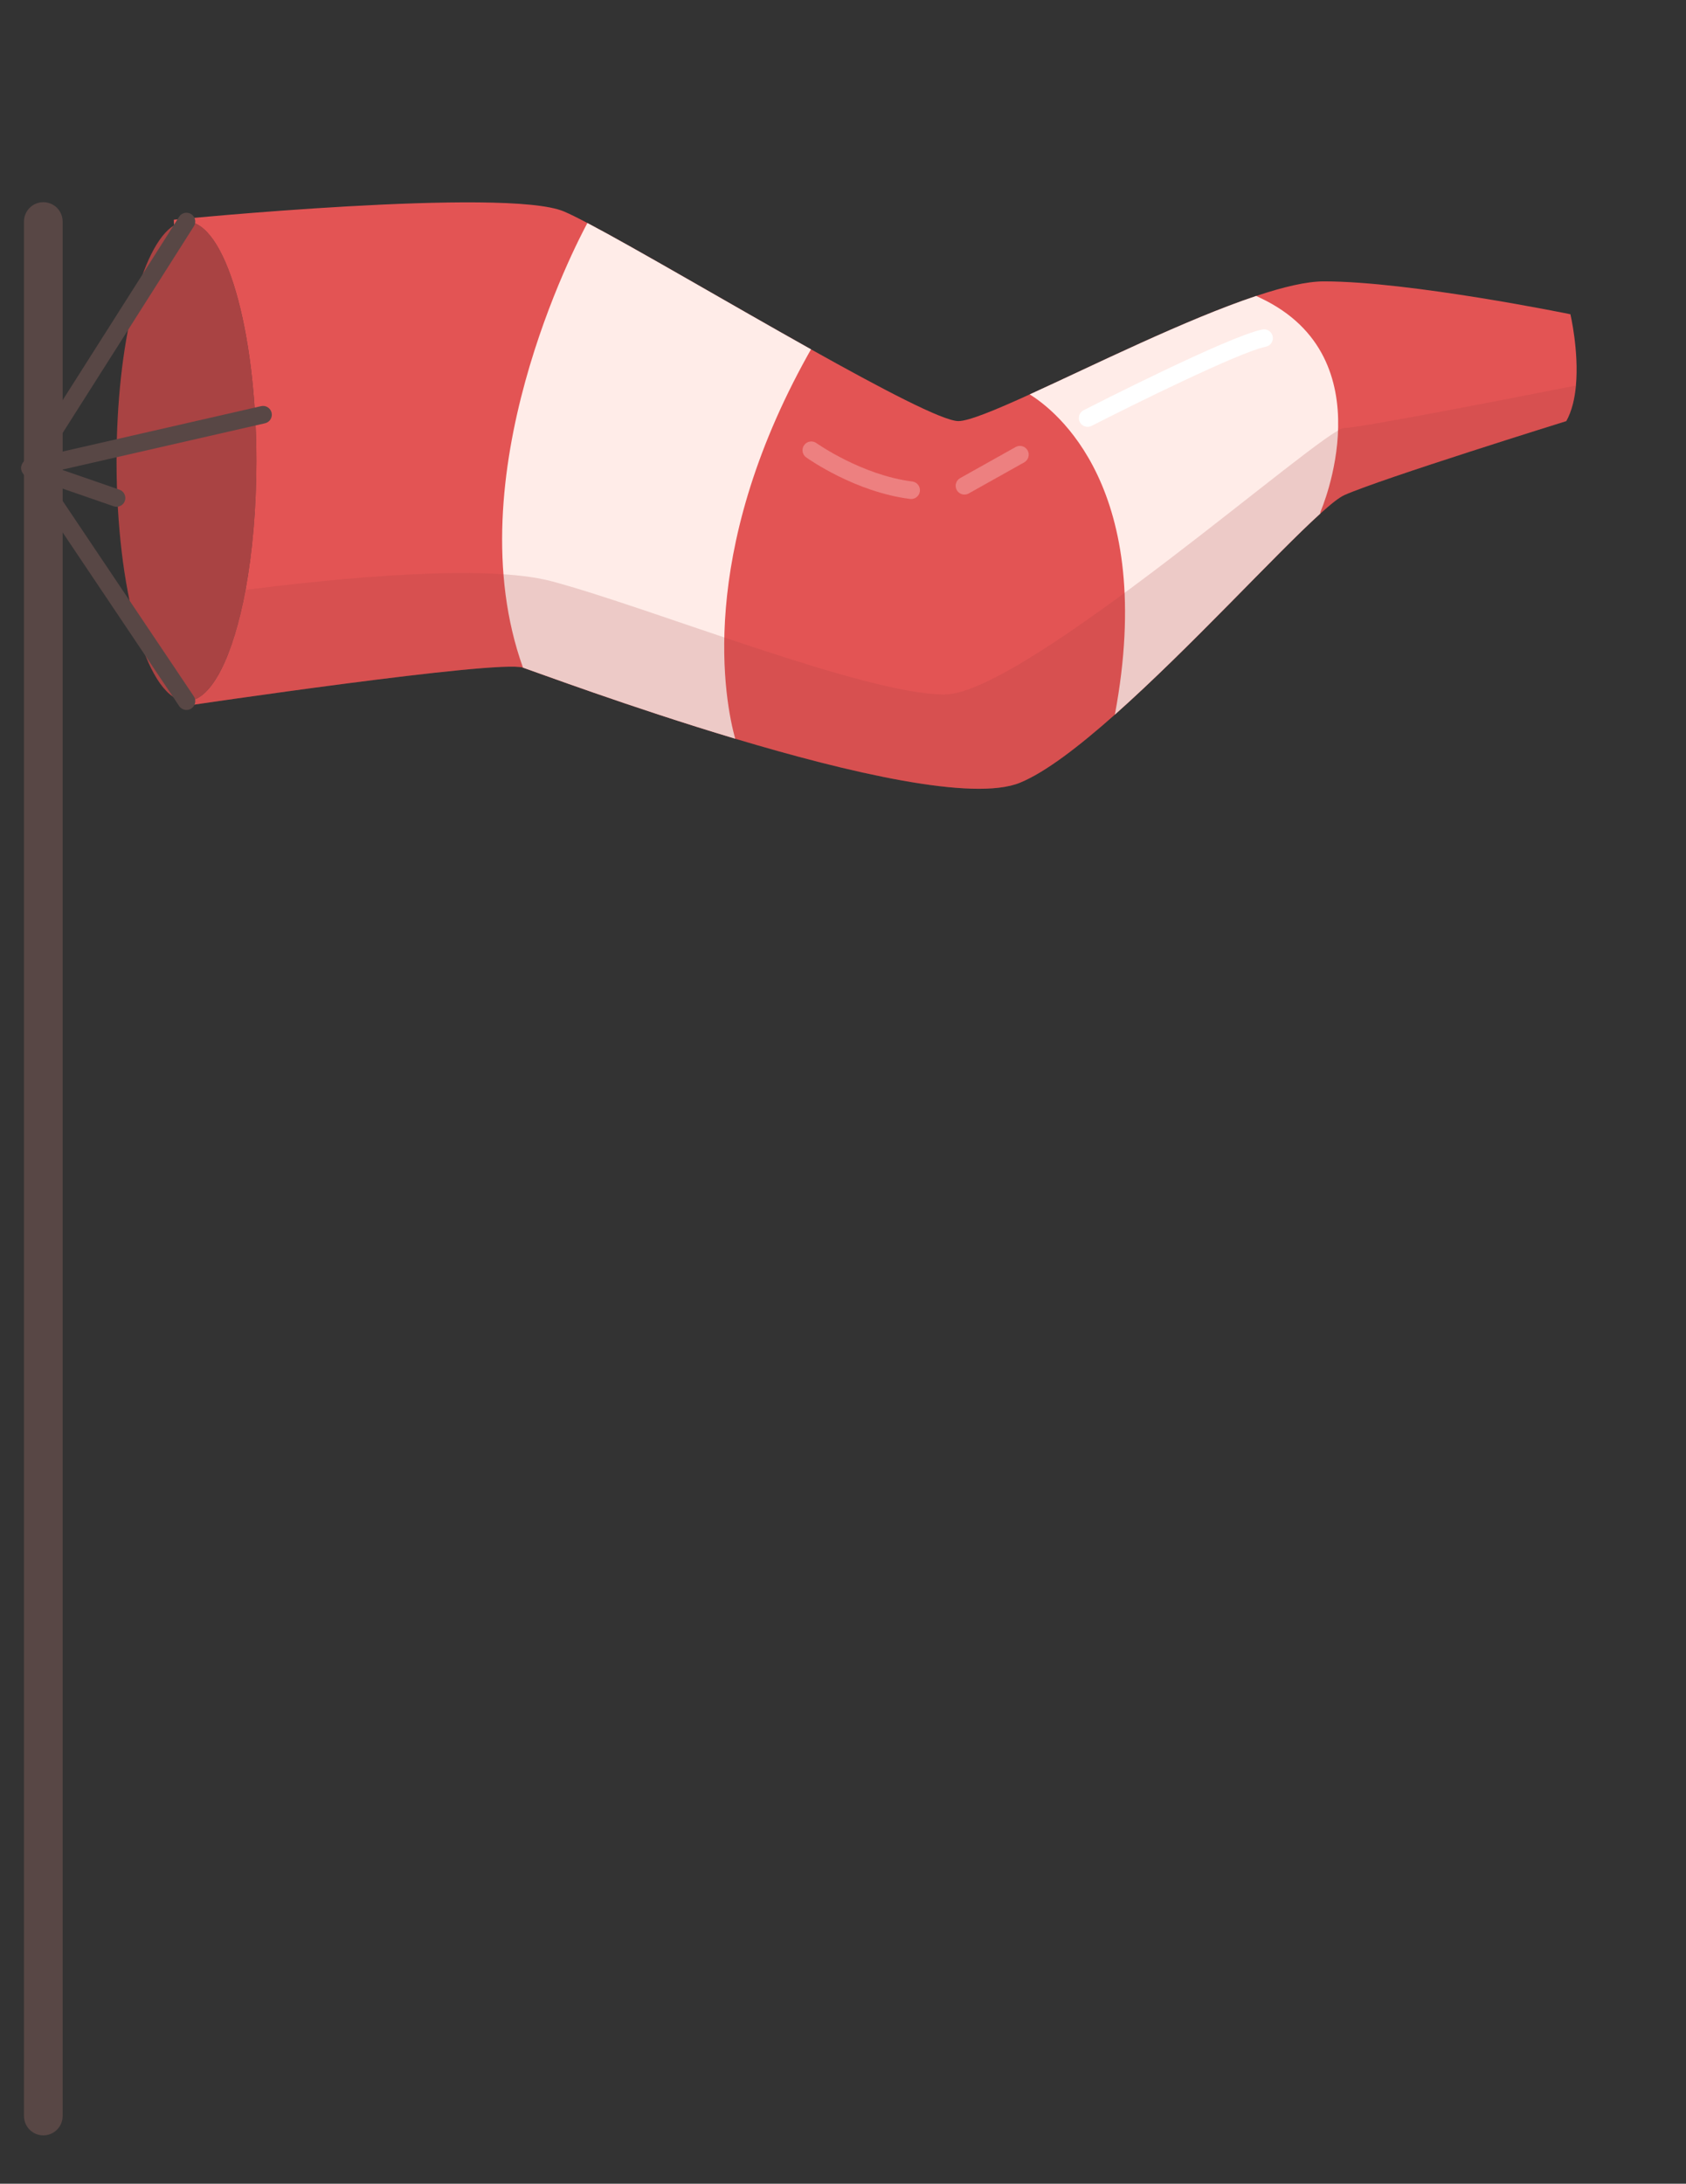 <?xml version="1.0" encoding="utf-8"?>
<!DOCTYPE svg PUBLIC "-//W3C//DTD SVG 1.1//EN" "http://www.w3.org/Graphics/SVG/1.1/DTD/svg11.dtd">
<svg version="1.1" id="wind10" xmlns="http://www.w3.org/2000/svg" xmlns:xlink="http://www.w3.org/1999/xlink" x="0px"
	 y="0px" width="425.793px" height="551.254px" viewBox="0 0 425.793 551.254" enable-background="new 0 0 425.793 551.254"
	 xml:space="preserve">
<rect x="0" y="0" width="425.793" height="551.254" fill="#333333" stroke="none"/>
<g>
	<g>
		<path fill="#A94343" d="M64.749,116.461c0,33.158-7.767,60.086-17.414,60.53C47.255,177,47.175,177,47.096,177
			c-0.302,0-0.612-0.027-0.905-0.081c-9.337-1.624-16.757-28.073-16.757-60.458c0-29.75,6.266-54.486,14.511-59.572
			c0.56-0.346,1.118-0.604,1.695-0.763c0.479-0.134,0.968-0.205,1.456-0.205C56.85,55.922,64.749,83.028,64.749,116.461z"/>
		<path fill="#E35454" d="M397.992,97.326c-0.293,3.257-1.012,6.425-2.432,8.973c0,0-46.685,14.52-56.021,18.665
			c-1.313,0.586-3.426,2.254-6.15,4.722c-11.245,10.18-32.91,33.895-51.833,50.705c-9.115,8.094-17.591,14.583-23.963,17.192
			c-11.813,4.837-43.374-2.565-71.926-11.112c-26.6-7.97-50.59-16.934-53.59-17.937c-6.222-2.068-84.707,9.585-84.707,9.585
			l-0.035-1.127c6.178-0.284,11.573-11.414,14.671-28.082c1.73-9.381,2.743-20.511,2.743-32.448
			c0-33.434-7.899-60.539-17.653-60.539c-0.488,0-0.977,0.071-1.456,0.205c-0.577,0.159-1.136,0.417-1.695,0.763L43.9,55.47
			c0,0,84.022-8.298,98.552-2.077c1.42,0.603,3.426,1.597,5.894,2.902c12.23,6.435,35.883,20.36,56.474,31.889
			c17.795,9.95,33.31,18.115,37.215,18.115c2.609,0,9.283-2.76,18.017-6.736c16.225-7.394,39.575-18.985,57.202-24.852
			c6.799-2.272,12.736-3.683,17.103-3.683c21.78,0,62.243,8.298,62.243,8.298S398.791,88.646,397.992,97.326z"/>
		<path fill="#FFECE8" d="M204.048,89.551c-28.215,50.652-20.955,87.591-18.381,96.919c-26.6-7.97-50.59-16.934-53.59-17.937
			c-17.343-48.229,13.455-107.028,16.269-112.238c12.23,6.435,35.883,20.36,56.474,31.889
			C204.563,88.628,204.305,89.089,204.048,89.551z"/>
		<path fill="#FFECE8" d="M333.53,129.073l-0.142,0.612c-11.245,10.18-32.91,33.895-51.833,50.705
			c10.722-57.193-15.186-76.94-21.505-80.828c16.225-7.394,39.575-18.985,57.202-24.852c0.382,0.187,0.763,0.373,1.145,0.55
			C350.349,90.395,333.53,129.073,333.53,129.073z"/>
		<path opacity="0.2" fill="#A94343" d="M397.992,97.326c-0.293,3.257-1.012,6.425-2.432,8.973c0,0-46.685,14.52-56.021,18.665
			c-1.313,0.586-3.426,2.254-6.15,4.722c-11.245,10.18-32.91,33.895-51.833,50.705c-9.115,8.094-17.591,14.583-23.963,17.192
			c-11.813,4.837-43.374-2.565-71.926-11.112c-26.6-7.97-50.59-16.934-53.59-17.937c-6.222-2.068-84.707,9.585-84.707,9.585
			l-0.035-1.127c6.178-0.284,11.573-11.414,14.671-28.082c23.333-2.982,60.61-6.63,77.296-2.183
			c25.224,6.727,79.035,28.587,99.218,28.587s95.854-67.258,100.904-67.258C343.009,108.056,378.04,101.258,397.992,97.326z"/>
		<path fill="#ED8080" d="M230.115,125.966c-0.092,0-0.185-0.006-0.278-0.018c-13.852-1.731-25.739-10.129-26.239-10.486
			c-0.996-0.712-1.227-2.096-0.516-3.094c0.712-0.997,2.097-1.229,3.095-0.518c0.113,0.081,11.5,8.105,24.211,9.694
			c1.216,0.152,2.078,1.261,1.927,2.477C232.174,125.145,231.218,125.966,230.115,125.966z"/>
		<path fill="#ED8080" d="M243.567,124.846c-0.777,0-1.531-0.409-1.938-1.135c-0.599-1.069-0.218-2.421,0.852-3.02l14.014-7.848
			c1.069-0.599,2.422-0.217,3.021,0.852c0.599,1.069,0.217,2.421-0.853,3.02l-14.014,7.848
			C244.307,124.754,243.935,124.846,243.567,124.846z"/>
		<path fill="#FFFFFF" d="M274.678,107.749c-0.807,0-1.584-0.441-1.977-1.208c-0.559-1.091-0.127-2.428,0.964-2.986
			c1.488-0.761,36.528-18.658,45.14-20.38c1.201-0.241,2.37,0.539,2.61,1.74c0.24,1.202-0.539,2.371-1.74,2.611
			c-6.649,1.33-34.008,14.873-43.988,19.979C275.363,107.67,275.018,107.749,274.678,107.749z"/>
	</g>
	<g>
		<path fill="#584745" d="M10.938,539.043c-2.695,0-4.881-2.186-4.881-4.881V55.921c0-2.696,2.186-4.881,4.881-4.881
			c2.696,0,4.882,2.186,4.882,4.881v478.241C15.819,536.857,13.634,539.043,10.938,539.043z"/>
		<path fill="#584745" d="M47.096,179.218c-0.715,0-1.416-0.344-1.845-0.982L5.732,119.379c-0.491-0.731-0.503-1.683-0.031-2.427
			l39.52-62.221c0.656-1.034,2.028-1.341,3.063-0.684s1.34,2.028,0.684,3.063l-38.742,60.998l38.711,57.655
			c0.683,1.017,0.412,2.396-0.605,3.079C47.95,179.097,47.521,179.218,47.096,179.218z"/>
		<path fill="#584745" d="M29.437,127.929c-0.241,0-0.486-0.04-0.727-0.123l-21.861-7.567c-0.936-0.324-1.543-1.229-1.49-2.217
			c0.054-0.989,0.757-1.822,1.722-2.042l58.858-13.453c1.193-0.273,2.384,0.474,2.657,1.668c0.272,1.195-0.475,2.384-1.669,2.657
			L15.62,118.579l14.542,5.033c1.157,0.401,1.771,1.665,1.371,2.823C31.216,127.353,30.355,127.929,29.437,127.929z"/>
	</g>
</g>
</svg>
